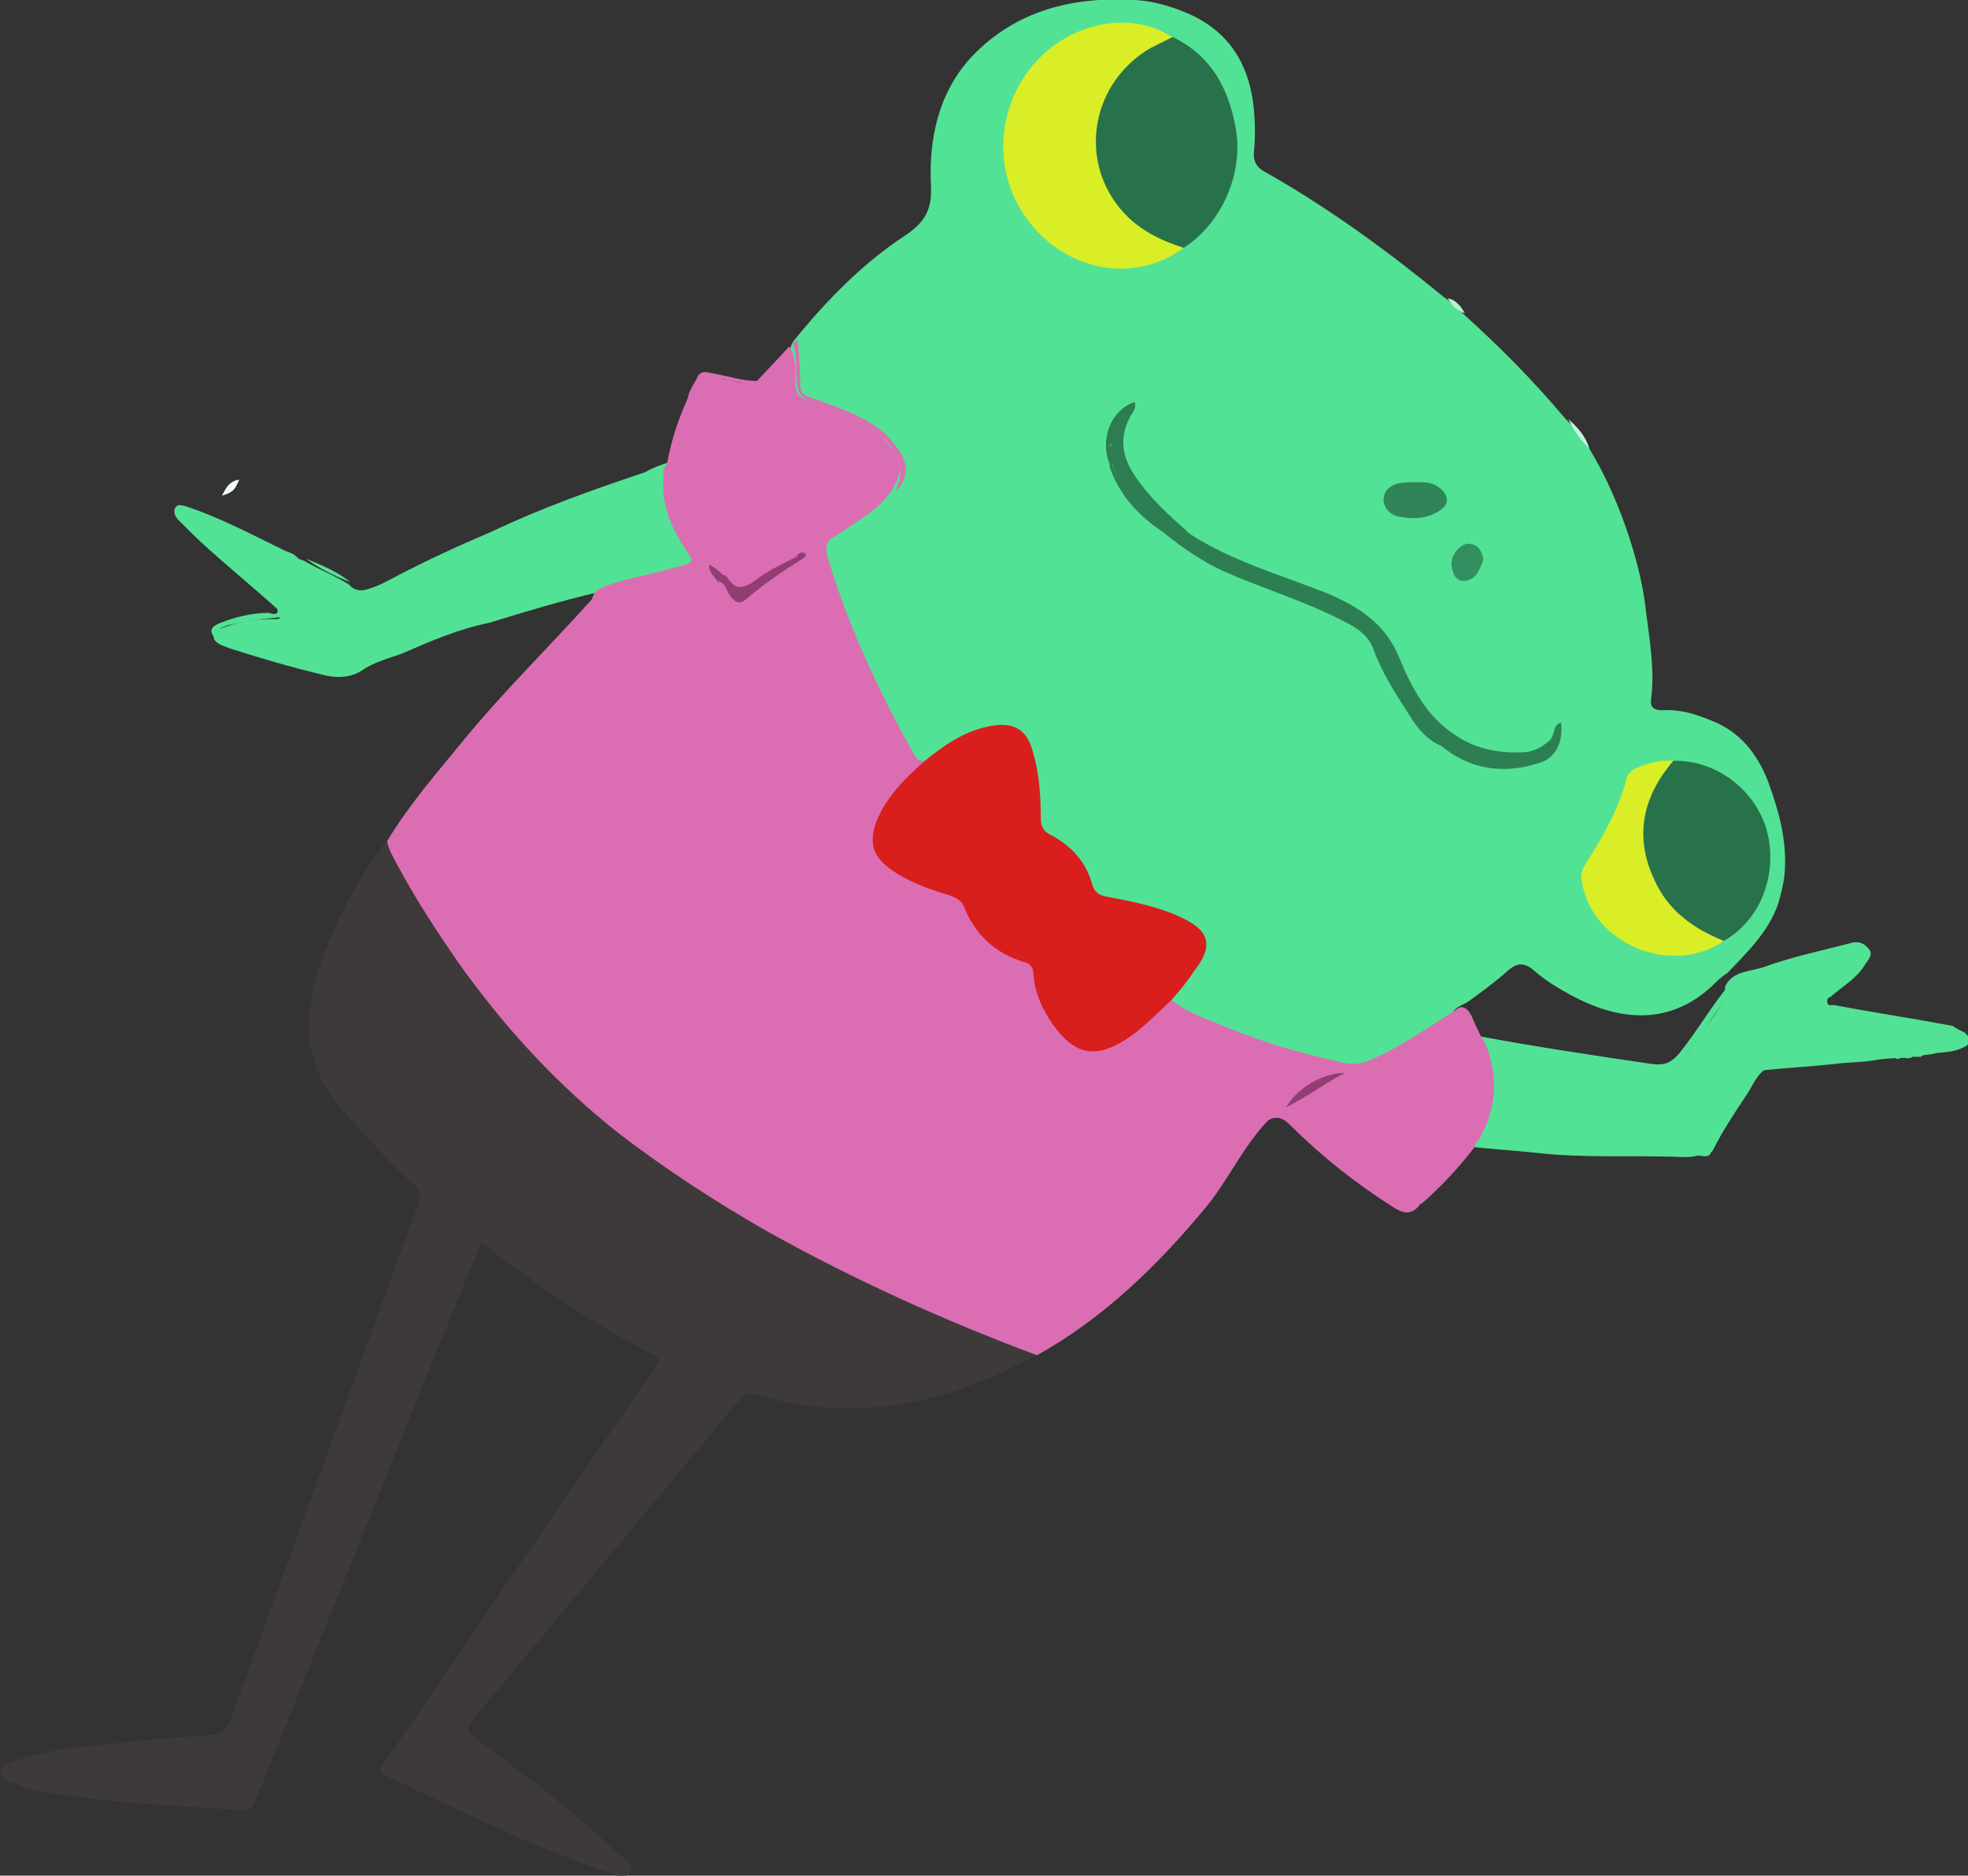 <?xml version="1.0" encoding="utf-8"?>
<!-- Generator: Adobe Illustrator 18.0.0, SVG Export Plug-In . SVG Version: 6.00 Build 0)  -->
<!DOCTYPE svg PUBLIC "-//W3C//DTD SVG 1.1//EN" "http://www.w3.org/Graphics/SVG/1.1/DTD/svg11.dtd">
<svg version="1.1" id="willieBTwo" xmlns="http://www.w3.org/2000/svg" xmlns:xlink="http://www.w3.org/1999/xlink" x="0px" y="0px"
	 viewBox="0 0 159.6 152.1" enable-background="new 0 0 159.6 152.1" xml:space="preserve">
<rect x="0" y="0" width="159.6" height="152.1" fill="#333333" stroke="none"/>
<g id="bPoseTwo">
	<path fill="#52E295" d="M128.9,36.4c1.4,2.3,2.5,4.9,3.3,7.4c0.6,1.9,1.1,3.9,1.3,5.9c0.3,2.3,0.7,4.7,0.4,7
		c-0.1,0.6,0.2,0.9,0.9,0.9c1.4-0.1,2.7,0.3,3.9,0.8c2.4,0.9,3.8,2.7,4.7,5c0.9,2.5,1.6,5,1.3,7.7c-0.1,0.8-0.3,1.5-0.5,2.2
		c-0.8,2.3-2.5,3.9-4.1,5.6c-0.5,0.3-0.9,0.7-1.3,1.1c-3.6,3.3-7.7,2.7-11.4,0.7c-1.1-0.6-2.1-1.2-3-2c-0.7-0.6-1.3-0.7-2.1,0
		c-1,0.9-2.1,1.7-3.2,2.5c-0.3,0.2-0.6,0.3-0.9,0.5c-0.1,0.1-0.3,0.2-0.4,0.4c-2,1.5-4.1,2.8-6.3,3.9c-1,0.5-2,0.7-3.1,0.4
		c-4.5-0.9-8.7-2.4-12.8-4.4c-0.4-0.2-0.9-0.5-0.9-1c0-0.5,0.4-0.8,0.7-1.1c0.5-0.7,1.2-1.3,1.6-2.1c0.7-1.2,0.5-2-0.7-2.7
		c-1.3-0.9-2.9-1.2-4.4-1.6c-0.7-0.2-1.4-0.3-2.1-0.4c-0.8-0.1-1.4-0.5-1.7-1.3c-0.6-1.6-1.7-2.9-3.2-3.7c-0.7-0.4-1-1-1-1.8
		c0-1.6-0.2-3.1-0.5-4.6c-0.5-2.2-1.5-2.9-3.7-2.3c-1.4,0.4-2.6,1.1-3.7,1.9c-0.3,0.2-0.6,0.5-1,0.6c-0.6,0.1-0.9-0.2-1.2-0.7
		c-0.2-0.5-0.4-1-0.8-1.4c-2.6-4.6-4.6-9.4-6.2-14.5c-0.3-1,0-1.6,0.8-2.1c1.6-1,3.2-2,4.4-3.5c1-1.3,1-1.8,0.2-3.1
		c-0.2-0.4-0.5-0.7-0.8-1c-1.6-1.5-3.6-2.2-5.6-2.9c-1.4-0.5-1.6-0.6-1.5-2.2c0-1-0.6-2,0.1-2.9c2.6-3.2,5.5-6.2,9-8.5
		c1.5-1,2.2-2,2.1-4c-0.2-3.8,0.6-7.6,3.3-10.5c3.6-3.8,8.3-4.9,13.3-4.6c1.6,0.1,3.2,0.6,4.7,1.3c3.2,1.6,4.6,4.3,4.9,7.7
		c0.1,1.1,0.1,2.2,0,3.2c-0.1,0.9,0.2,1.4,1,1.8c5.1,2.9,9.9,6.4,14.4,10.1c0.5,0.3,0.9,0.9,1.4,1.2c3,2.7,5.8,5.5,8.4,8.6
		C127.8,34.8,128.4,35.6,128.9,36.4z"/>
	<path fill="#3E3A3A" d="M31.4,68.1c1.5,2.4,2.8,4.8,4.3,7.2c4.7,7.2,10.4,13.5,17.5,18.5c9.1,6.4,18.9,11.2,29.2,15.2
		c0.6,0.2,1.3,0.2,1.6,0.9c-7.1,3.9-14.6,5.6-22.6,3.2c-0.7-0.2-1.1-0.1-1.5,0.5c-7.2,8.6-14.4,17.3-21.6,25.9
		c-0.5,0.7-0.4,1,0.2,1.4c3.9,2.9,7.8,5.8,11.4,9.2c0.5,0.5,1.6,1.1,1.2,1.7c-0.4,0.8-1.5,0.1-2.2-0.1c-6.1-2.1-11.8-5-17.6-7.7
		c-0.7-0.3-0.4-0.7-0.1-1.1c3.4-4.9,6.8-9.9,10.1-14.8c3.9-5.7,7.8-11.4,11.7-17c0.3-0.4,0.8-0.9-0.1-1.3c-4.8-2.4-9.2-5.5-13.4-8.7
		c-0.1-0.1-0.3-0.2-0.5-0.3c-1.4,3.4-2.7,6.7-4.1,10c-4.7,11.7-9.4,23.3-14.1,35c-0.2,0.5-0.3,1-1.1,1c-5.6-0.4-11.2-0.6-16.7-1.6
		c-0.7-0.1-1.3-0.4-1.9-0.6c-0.5-0.1-1-0.3-1-0.9c0-0.6,0.6-0.7,1.1-0.9c2-0.7,4-1,6.1-1.2c3.3-0.4,6.6-0.7,9.9-0.9
		c0.8-0.1,1.1-0.3,1.4-1c3-8.3,6.1-16.7,9.1-25c2.1-5.7,4.1-11.3,6.2-17c0.3-0.8,0.2-1.2-0.4-1.7c-2-1.8-3.7-3.8-5.5-5.7
		c-2.9-3.2-3.6-6.7-2.4-10.8C26.8,75.2,28.9,71.5,31.4,68.1z"/>
	<path fill="#52E295" d="M54.2,37.5c-0.3,2.9,0.4,5.4,2.4,7.6c0.6,0.7-0.1,0.8-0.5,0.9c-2,0.5-4.1,1-6.1,1.5
		c-0.5,0.1-0.9,0.3-1.4,0.5c-3,0.7-6,1.6-8.9,2.5c-2.5,0.5-4.8,1.5-7.1,2.5c-1.1,0.4-2.3,0.7-3.3,1.4c-1,0.6-2.1,0.6-3.2,0.3
		c-2.5-0.6-4.9-1.3-7.4-2.1c-0.5-0.2-1-0.3-1.3-0.7l0,0c-0.3-0.7,0.3-0.9,0.7-1c1.3-0.5,2.6-0.7,4-0.7c0.3,0,0.6,0.1,0.7-0.3
		c0.1-0.3-0.2-0.4-0.4-0.6c-1.8-1.6-3.6-3.1-5.4-4.7c-0.9-0.8-1.7-1.6-2.5-2.4c-0.2-0.2-0.5-0.6-0.3-1c0.2-0.4,0.6-0.2,1-0.1
		c2.7,0.9,5.1,2.2,7.6,3.4c0.5,0.3,1,0.3,1.4,0.8c0.2,0.1,0.3,0.1,0.5,0.2c1.2,0.7,2.5,1.2,3.6,1.9c0.7,0.8,1.5,0.4,2.3,0.1
		c0.5-0.2,1-0.5,1.6-0.8c2.5-1.3,5.1-2.5,7.7-3.6c4-1.9,8.2-3.4,12.4-4.8C53,37.9,53.6,37.7,54.2,37.5z"/>
	<path fill="#52E295" d="M119.7,92.4c0.9-2,1.4-4,0.9-6.2c-0.1-0.5-0.3-1-0.4-1.5c0.6-0.7,1.4-0.3,2.1-0.2c4,0.7,8.1,1.4,12.1,1.9
		c1.1,0.1,1.7-0.2,2.3-0.9c1.1-1.4,2.1-2.8,3.1-4.3c0.7-1.1,1.6-1.7,2.9-2.1c2.2-0.7,4.4-1.5,6.7-1.9c0.4-0.1,0.8-0.2,1.2-0.2
		c0.8,0.1,1,0.4,0.5,1.1c-0.9,1.1-2.1,1.9-3.2,2.7c-0.2,0.2-0.5,0.3-0.4,0.6c0.1,0.3,0.4,0.3,0.7,0.4c2,0.2,4,0.6,6,0.7
		c1.4,0.3,2.9,0.5,4.3,1c0.4,0.1,0.8,0.2,0.8,0.7c0,0.6-0.5,0.7-0.9,0.8c-1.4,0.2-2.8,0.6-4.2,0.6c-2.6,0.3-5.1,0.4-7.7,0.7
		c-0.2,0-0.4,0-0.6,0c-0.7,0-1.4-0.1-2,0.1c-1.3,0.3-1.6,1.4-2.2,2.3c-1,1.5-2,3-2.8,4.6c-0.1,0.1-0.2,0.2-0.2,0.3
		c-0.3,0.3-0.7,0.1-1,0.1c-1.9-0.1-3.8,0-5.7,0c-3.7-0.2-7.3-0.3-11-0.6C120.3,92.9,119.9,92.8,119.7,92.4z"/>
	<path fill="#52E295" d="M137.4,93.4c0.3,0,0.6,0,0.9,0c-0.8,0.6-1.9,0.4-2.8,0.4c-3.6-0.1-7.2,0.1-10.8-0.3
		c-1.8-0.2-3.6-0.3-5.4-0.5c-0.1-0.2-0.1-0.3,0.1-0.4c2.7,0,5.4,0.4,8.1,0.5c2.9,0.1,5.8,0.2,8.7,0.2
		C136.7,93.3,137.1,93.2,137.4,93.4z"/>
	<path fill="#52E295" d="M17.4,51.5c3.1,1.3,6.3,2,9.5,2.9c0.9,0.2,1.6-0.2,2.4-0.4c0.2-0.1,0.3-0.1,0.5,0c-1.4,1.3-3,0.8-4.6,0.4
		c-2.3-0.6-4.6-1.2-6.8-2C18,52.1,17.5,52,17.4,51.5z"/>
	<path fill="#52E295" d="M22.4,49.1c0.4,0,0.8,0.3,0.8,0.6c0,0.5-0.5,0.3-0.9,0.4c-1.3,0.1-2.5,0.3-3.8,0.6c-0.5,0.2-1.1,0.3-1.1,1
		c-0.6-0.7,0-1,0.5-1.2c1.3-0.5,2.6-0.8,3.9-0.8C22.4,49.9,22.7,49.8,22.4,49.1z"/>
	<path fill="#52E295" d="M140.3,79.8c1.1-0.8,2.4-1,3.6-1.4c2-0.6,4-1.1,6-1.7c0.4-0.1,1-0.3,1.3,0.3c0.3,0.5-0.2,0.9-0.6,1.1
		c-0.1-0.1-0.1-0.2,0-0.3c0.1-0.2,0.2-0.4,0.3-0.7c-1.9,0.1-3.7,0.7-5.5,1.2c-0.5,0.1-1,0.4-1.5,0.5c-2.8,0.4-4.2,2.4-5.6,4.6
		c-0.5,0.8-1.2,1.5-1.7,2.3c-1.1,1.6-2.6,0.9-3.9,0.8c-4.2-0.6-8.3-1.3-12.5-1.9c-0.1,0-0.2,0.1-0.3,0.1c0-0.1-0.1-0.2-0.1-0.2
		c-0.1-0.2-0.1-0.4,0-0.5c4.8,0.9,9.5,1.6,14.3,2.3c1,0.1,1.5-0.2,2.1-0.9C137.8,83.4,138.9,81.4,140.3,79.8z"/>
	<path fill="#52E295" d="M119.5,92.7c-0.1,0-0.2,0-0.3-0.1c0.1-0.1,0.2-0.3,0.3-0.4c1,0.4,2,0.3,3.1,0.4c1.7,0.2,3.4,0.2,5.1,0.3
		c3,0.2,6,0.2,9,0.2c0.3,0,0.6,0,0.8,0.2c-5.6,0.1-11.2,0.1-16.8-0.7C120.3,92.7,119.9,92.7,119.5,92.7z"/>
	<path fill="#DB6EB3" d="M95,81.1c1.4,1.1,3.1,1.6,4.7,2.3c3,1.2,6.1,2.1,9.3,2.8c0.9,0.2,1.7,0,2.5-0.4c2.4-1.1,4.5-2.6,6.7-4
		c0.4-0.3,0.7,0,0.9,0.2c0.1,0.1,0.1,0.2,0.2,0.3c0.3,0.7,0.6,1.4,1,2.1c0.1,0.1,0.1,0.2,0.2,0.3c1,2.6,0.9,5.1-0.5,7.6
		c-0.1,0.2-0.3,0.4-0.5,0.6c-1.3,1.8-2.9,3.3-4.4,4.8c-0.7,0.8-1.4,0.4-2,0c-2.9-1.9-5.7-4.1-8.2-6.6c-1-1-1-1-2.1-0.2
		c-2,2.1-3.2,4.8-5,7c-3.9,4.7-8.3,9-13.7,12c-7.5-2.8-14.8-6.1-21.8-10c-4.2-2.4-8.2-5-12-7.9c-5.1-4-9.4-8.7-13.1-13.9
		c-1.8-2.6-3.5-5.2-5-8c-0.3-0.6-0.7-1.2-0.8-1.9c1.8-3,4.1-5.6,6.3-8.3c3.2-3.9,6.9-7.5,10.3-11.3c0.1-0.3,0.2-0.6,0.5-0.8
		c1.9-0.9,4-1.1,5.9-1.7c0.3-0.1,0.5-0.1,0.8-0.2c1-0.3,1.1-0.3,0.5-1.2c-1.2-1.8-2.1-3.7-1.9-6c0-0.4,0-0.8,0.3-1.1
		c0.3-1.7,0.8-3.3,1.5-4.9c1.2-2.8,1-2.3,3.4-1.9c0.8,0.1,1.5,0.6,2.3,0.2c0.9-1,1.8-1.9,2.7-2.9c0.6,0.9,0.5,2,0.5,2.9
		c0,1,0.4,1.3,1.3,1.6c2.1,0.6,4.1,1.4,5.7,2.8c0.2,0.2,0.3,0.4,0.5,0.6c1.2,1.4,1.3,2.1,0.3,3.8c-1.2,1.7-3,2.6-4.6,3.7
		c-0.7,0.4-0.8,0.8-0.6,1.6c1.5,5.1,3.7,9.9,6.2,14.6c0.3,0.4,0.4,0.8,0.7,1.2c0.2,0.4,0.3,0.8,0.9,0.8c0.2,0.6-0.4,0.7-0.7,1
		c-1.1,1-2,2.1-2.7,3.5c-0.9,1.8-0.6,3,1.1,4.2c1.2,0.8,2.5,1.3,3.9,1.8c1,0.3,1.7,0.8,2.1,1.8c0.8,1.7,2.1,2.9,3.9,3.6
		c0.9,0.3,1.4,0.8,1.5,1.9c0.1,1.7,1,3,2,4.3c1.1,1.3,2.4,1.6,4,0.9c1.3-0.6,2.4-1.5,3.5-2.5C94,81.6,94.3,81.1,95,81.1z"/>
	<path fill="#52E295" d="M139.9,80c0.6-1.3,2.1-1.2,3.2-1.6c2.2-0.8,4.6-1.3,6.9-1.9c0.6-0.2,1.1-0.1,1.5,0.4c0.5,0.5,0,0.9-0.3,1.4
		c-0.7,1.1-1.8,1.7-2.7,2.5c-0.2,0.1-0.4,0.2-0.3,0.5c0,0.3,0.3,0.2,0.5,0.2c3.2,0.6,6.5,1.1,9.7,1.7c0.5,0.5,1.7,0.5,1,1.7
		c-0.1-0.1-0.2-0.2-0.2-0.3c-0.1-0.4-0.3-0.7-0.7-0.8c-1.6-0.3-3.2-0.8-4.9-1c-1.9-0.3-3.8-0.5-5.6-0.8c-0.4-0.1-0.7-0.1-0.9-0.5
		c-0.1-0.5,0.3-0.6,0.6-0.8c0.9-0.8,1.9-1.4,2.7-2.3c0.2-0.3,0.8-0.5,0.5-0.9c-0.2-0.4-0.8-0.3-1.2-0.2c-3.2,0.8-5.2,2.7-8.2,4
		C138.8,86,140,80.1,139.9,80z"/>
	<path fill="#DB6EB3" d="M102.7,90.9c1.1-1.2,1.1-1.2,2.2-0.1c2.5,2.6,5.3,4.7,8.2,6.7c0.6,0.4,1.2,0.6,1.8,0.1
		c0.1-0.1,0.2-0.1,0.3,0c-0.6,0.9-1.3,0.9-2.2,0.3c-3-1.9-5.8-4.1-8.3-6.6C104.1,90.7,103.6,90.4,102.7,90.9z"/>
	<path fill="#DB6EB3" d="M71.6,35.5c-1.6-1.4-3.5-2.2-5.5-2.8c-0.9-0.3-1.4-0.6-1.5-1.8c-0.1-1,0.1-2-0.3-2.9c0-0.2,0.2-0.4,0.4-0.4
		c0.1,1.2,0.2,2.5,0.2,3.7c0,0.7,0.5,0.8,1,1c2,0.7,4.1,1.4,5.8,2.8c0.2,0.1,0.3,0.3,0.4,0.4C71.9,35.6,71.7,35.6,71.6,35.5z"/>
	<path fill="#52E295" d="M152.8,85.8c-1.4,0.4-2.8,0.3-4.2,0.5c-1.9,0.2-3.8,0.3-5.7,0.5c0.1-0.7,0.7-0.7,1.1-0.7
		c0.7-0.1,1.4,0,2.1-0.1c1.6-0.1,3.3-0.3,5-0.4C151.7,85.6,152.3,85.3,152.8,85.8z"/>
	<path fill="#DB6EB3" d="M61.5,30.9c-0.5,0.6-1.1,0.3-1.6,0.1c-2.7-0.6-2.6-0.6-4.1,1.6c-0.1-0.8,0.5-1.4,0.8-2.1
		c0.3-0.5,0.8-0.3,1.3-0.2C59.1,30.5,60.2,30.9,61.5,30.9z"/>
	<path fill="#DB6EB3" d="M119.6,92.8c0,0.1,0,0.2,0,0.2c-1.3,1.7-2.7,3.2-4.3,4.6c-0.1,0-0.2,0-0.3,0c1.5-1.6,3-3.1,4.4-4.8
		C119.4,92.7,119.5,92.7,119.6,92.8z"/>
	<path fill="#52E295" d="M138.6,93.1c0.4-1.8,1.7-3.2,2.7-4.7c0.2,0.2,0.1,0.3,0,0.5C140.6,90.4,139.7,91.8,138.6,93.1z"/>
	<path fill="#52E295" d="M141.3,88.9c0-0.2,0-0.3,0-0.5c0.6-0.9,0.9-2.1,2.2-2.4c0.7-0.3,1.5,0.1,2.2-0.2c0.2,0,0.3,0,0.5,0
		c0.1,0.1,0.1,0.1,0.1,0.2c0,0.1-0.1,0.1-0.1,0.1c-0.6,0.3-1.3,0.2-1.9,0.2c-0.5,0-1-0.1-1.3,0.5C142.2,87.3,142,88.3,141.3,88.9z"
		/>
	<path fill="#52E295" d="M28.4,47.2c-1.3-0.5-2.5-1.1-3.6-1.9C26,45.8,27.3,46.3,28.4,47.2z"/>
	<path fill="#52E295" d="M159.6,84.4c0,0.1,0,0.2,0,0.3c-0.8,0.6-1.7,0.6-2.6,0.7c-0.4,0.2-5.6,0.6-6,0.6c-0.1-0.1,4.7-0.7,4.7-0.8
		C157.1,84.9,158.4,84.8,159.6,84.4z"/>
	<path fill="#52E295" d="M152.9,85.8c-0.6,0-1.1,0-1.7,0c0-0.5,0.4-0.3,0.7-0.3c0.7,0,1.5-0.2,2.2-0.2c0.6,0.1,1.1-0.1,1.7,0.1l0,0
		c0.1,0.1,0.1,0.1,0.1,0.2c0,0-0.1,0.1-0.1,0.1c-0.2,0-0.5,0-0.7,0c-0.4,0.3-0.8-0.1-1.2,0.2C153.6,85.7,153.2,85.8,152.9,85.8z"/>
	<path fill="#F5FDF8" d="M18,40.2c0.3-0.6,0.6-1.2,1.4-1.3C19,39.8,18.9,39.9,18,40.2z"/>
	<path fill="#C4F5DB" d="M128.9,36.4c-0.7-0.7-1.3-1.5-1.7-2.4C128,34.7,128.6,35.4,128.9,36.4z"/>
	<path fill="#B7F2D3" d="M118.8,25.4c-0.7-0.2-1.1-0.7-1.4-1.2C118.1,24.3,118.5,24.9,118.8,25.4z"/>
	<path fill="#D91E1E" d="M95,81.1c-1.2,1.1-2.3,2.3-3.7,3.2c-2.5,1.6-4.2,1.2-5.9-1.2c-0.9-1.3-1.5-2.6-1.6-4.2
		c0-0.5-0.3-0.8-0.8-0.9c-2.3-0.7-3.9-2.2-4.8-4.4c-0.2-0.6-0.7-0.8-1.2-1c-1.7-0.5-3.4-1.1-4.9-2.2c-1.3-1-1.6-2-1.1-3.6
		c0.8-2.1,2.3-3.6,4-5.1c1.6-1.3,3.2-2.4,5.2-2.8c2-0.4,3.1,0.2,3.6,2.2c0.5,1.7,0.6,3.5,0.6,5.2c0,0.7,0.2,1.1,0.8,1.4
		c1.7,0.9,2.9,2.2,3.4,4.1c0.2,0.6,0.6,0.8,1.1,0.9c2.1,0.4,4.2,0.8,6.1,1.7c2.4,1.1,2.6,2.4,1,4.4C96.3,79.6,95.6,80.4,95,81.1z"/>
	<path fill="#D9EE26" d="M96,20.1c-4.2,3.1-10.1,1.8-13.1-2.9C79.2,11.3,82.5,3.4,89.3,2c2.1-0.4,4.1-0.1,5.9,1.1
		c-0.1,0.5-0.6,0.6-1,0.8c-3.3,1.7-5.2,4.3-5,8.1c0.2,3.6,2.3,6.1,5.7,7.4C95.3,19.5,95.8,19.6,96,20.1z"/>
	<path fill="#28724B" d="M96,20.1c-1.9-0.6-3.7-1.5-5-3C87.4,13,88.5,6.7,93.3,3.9c0.6-0.3,1.2-0.6,1.8-0.9c3.1,1.5,4.5,4.1,5.1,7.3
		C100.9,14,99.1,18.1,96,20.1z"/>
	<path fill="#28724B" d="M135.7,61.7c3.5-0.1,6.7,2.4,7.6,5.7c0.9,3.5-0.5,7.2-3.5,8.9c-0.2,0.2-0.5,0.1-0.7,0
		c-4.7-1.8-8.2-7.7-4.7-13.4C134.7,62.4,135.1,61.9,135.7,61.7z"/>
	<path fill="#D9EE26" d="M135.7,61.7c-2.4,2.8-3.2,6-1.6,9.5c1.1,2.6,3.2,4.1,5.7,5.1c-4.2,2.9-10.6,0.3-11.5-4.7
		c-0.1-0.5-0.1-0.9,0.2-1.4c1.4-2.2,2.7-4.4,3.4-7c0.1-0.5,0.5-0.8,1-1C133.7,61.9,134.6,61.6,135.7,61.7z"/>
	<path fill="#2D7F53" d="M116.9,60.5c-1.2-0.5-2-1.5-2.6-2.5c-1.1-1.7-2.2-3.4-2.9-5.3c-0.4-1.1-1.2-1.7-2.2-2.2
		c-3.2-1.7-6.6-2.7-9.8-4.1c-1.8-0.8-3.4-1.9-4.9-3.1c-1.9-1.7-3.7-3.5-4.4-6c-0.2-0.4-0.4-0.9,0.1-1.3c0.5-0.1,0.7,0.1,0.8,0.5
		c0.8,3.1,3.1,5,5.5,6.8c3.4,2.2,7.3,3.3,11.1,4.8c2.6,1.1,4.8,2.5,5.9,5.3c1,2.4,2.2,4.7,4.5,6.2c1.6,1.1,3.5,1.5,5.5,1.4
		c1.2,0,2-0.8,2.8-1.5c0.4,0.6-0.1,0.9-0.4,1.2c-0.9,0.7-2,1.1-3.1,1c-1.8-0.2-3.6-0.5-5.2-1.6c-1.7-1.2-2.8-3-3.8-4.7
		c-0.3-0.5-0.6-1-0.7-1.5c-1-2.7-3-4.3-5.7-5.2c-2.6-0.9-5.1-1.9-7.6-2.9c2.4,1,4.8,1.9,7.2,2.8c1.1,0.4,2.1,1,3.1,1.5
		c0.9,0.5,1.5,1.2,1.9,2.1c0.8,1.6,1.7,3.2,2.6,4.7c0.7,1.3,1.9,2.2,2.7,3.4C117,60.3,117,60.4,116.9,60.5z"/>
	<path fill="#2D7F53" d="M116.9,60.5c0-0.1,0-0.2,0-0.3c0.1-0.2,0.3-0.3,0.5-0.5c2,1.2,4.2,1.9,6.5,1.4c0.9-0.2,1.8-0.6,2.1-1.7
		c0.1-0.4,0.2-0.7,0.6-0.8c0.2,1.6-0.5,3-1.9,3.3C121.9,62.8,119.2,62.4,116.9,60.5z"/>
	<path fill="#2C7D52" d="M96.3,43.1c-1.7-0.5-2.6-2-3.7-3.2c-0.9-1-1.8-2-1.8-3.5c-0.3-0.7-0.4-1.5,0-2.2c-0.4,0.6-0.2,1.3-0.7,1.8
		c-0.3,0.4,0,0.8,0,1.2c0.2,0.2,0.2,0.5,0,0.7c-1-2.1-0.1-4.6,1.9-5.3c0.2,0.4-0.1,0.8-0.3,1.1c-1.1,2-0.6,3.7,0.7,5.4
		C93.5,40.6,94.9,41.9,96.3,43.1z"/>
	<path fill="#338F5F" d="M120.3,45.4c-0.3,0.7-0.5,1.6-1.5,1.7c-0.8,0.1-1-0.7-1.1-1.3c0-0.9,0.8-1.8,1.5-1.7
		C119.9,44.2,120.2,44.7,120.3,45.4z"/>
	<path fill="#2F8558" d="M114.9,39.1c0.7,0,1.3,0,1.9,0.5c0.8,0.7,0.7,1.4-0.2,1.9c-1,0.6-2.1,0.6-3.1,0.4c-0.7-0.1-1.2-0.6-1.3-1.3
		c0-0.7,0.4-1.2,1.2-1.4C114,39.1,114.4,39.1,114.9,39.1z"/>
	<path fill="#2D7F53" d="M90,37.9c0-0.2,0-0.5,0-0.7c0.7,2,2,3.6,3.5,5c0.3,0.3,0.6,0.7,0.9,1C92.4,41.9,90.8,40.2,90,37.9z"/>
	<path fill="#DB6EB3" d="M71.6,35.5c0.2,0,0.3,0,0.5,0c0.9,1.1,1.9,2.2,1,3.8c-0.1,0.2-0.3,0.3-0.5,0.5
		C73.5,38.1,72.8,36.7,71.6,35.5z"/>
	<path fill="#933E72" d="M65.1,45.3c-1.6,1-3.2,2.1-4.6,3.3c-0.6,0.5-0.9,0.2-1.3-0.3c-0.3-0.4-0.3-0.9-0.8-1.1
		c-0.2-0.5,0-0.7,0.5-0.5c0.6,1,1.2,1.2,2.3,0.4c1-0.8,2.3-1.4,3.5-2C64.9,44.9,65.1,44.9,65.1,45.3z"/>
	<path fill="#933E72" d="M109.1,87c-1.6,0.8-3,1.9-4.8,2.8C105.2,88.2,107.3,87,109.1,87z"/>
	<path fill="#933E72" d="M58.8,46.8c-0.3,0-0.5,0.2-0.5,0.5c-0.3-0.5-0.8-0.8-0.8-1.5C58,46,58.4,46.4,58.8,46.8z"/>
	<path fill="#933E72" d="M65.1,45.3c-0.1-0.2-0.3-0.2-0.5-0.2c0.2-0.3,0.5-0.4,0.7-0.2C65.5,45.1,65.2,45.2,65.1,45.3z"/>
	<path fill="#52E295" d="M150.7,77.9c0,0.1,0,0.2,0,0.3c-0.8,1.1-1.9,1.7-2.8,2.6c-0.1,0.1-0.4,0.3-0.4,0.4c0,0.3,0.3,0.3,0.5,0.4
		c1.6,0.2,3.2,0.5,4.7,0.7c0.4,0.1,0.7,0,1,0.2c0.1,0.1,0.1,0.1,0.1,0.2c0,0.1-0.1,0.1-0.1,0.1c-2.1-0.3-4.1-0.5-6.2-0.8
		c-0.3,0-0.6-0.2-0.7-0.5c-0.1-0.4,0.1-0.6,0.4-0.9C148.5,79.7,149.6,78.8,150.7,77.9z"/>
	<path fill="#52E295" d="M153.9,82.8c0-0.1,0-0.2,0-0.2c1.7,0.1,3.4,0.6,5.1,1c0.4,0.1,0.7,0.4,0.7,0.9c-1.2,0.7-2.6,0.5-3.8,1
		c-0.6,0-1.1,0-1.7,0c-0.1-0.1-0.1-0.1-0.1-0.2c0-0.1,0.1-0.1,0.1-0.1c1.4,0,2.8-0.4,4.2-0.6c0.3,0,0.7,0,0.7-0.5
		c0-0.3-0.4-0.3-0.7-0.4C156.9,83.4,155.4,83.1,153.9,82.8z"/>
	<path fill="#52E295" d="M154.1,85.2c0,0.1,0,0.2,0,0.2c-0.9,0.4-2,0-2.9,0.5c-1.7,0.1-3.4,0.2-5,0.3c0-0.1,0-0.2,0-0.2
		c1.5-0.5,3.2-0.1,4.7-0.5C152,85.2,153.1,85.2,154.1,85.2z"/>
	<path fill="#52E295" d="M145.7,85.9c-0.7,0.5-1.4,0.1-2.2,0.2C144.2,85.7,145,86,145.7,85.9z"/>
	<path fill="#2C7D52" d="M117.4,59.7c0,0.3-0.2,0.5-0.5,0.5c-1.9-1.3-3.3-3.2-4-5.3c-1.5-4.1-4.7-5.8-8.4-7c-1.7-0.6-3.4-1.3-5.1-2
		c-0.3-0.1-0.9-0.2-0.6-0.7c0.2-0.4,0.5,0.1,0.8,0.2c2.8,1.1,5.6,2.2,8.5,3.3c2,0.8,3.6,2,4.5,4C113.8,55.3,115,57.9,117.4,59.7z"/>
	<path fill="#2C7D52" d="M90,36c0-1,0.3-1.8,1-2.5c-0.3,1-0.4,1.9-0.3,2.9C90.5,36.3,90.4,35.9,90,36z"/>
	<path fill="#2F8558" d="M114.6,41.7c-0.6,0.1-1.2-0.1-1.6-0.5c-0.6-0.5-0.5-1.2,0.1-1.5c1-0.5,2-0.7,3.1-0.2c0.4,0.2,0.7,0.5,0.7,1
		c0,0.5-0.4,0.7-0.8,0.8C115.6,41.5,115.1,41.8,114.6,41.7z"/>
</g>
</svg>
